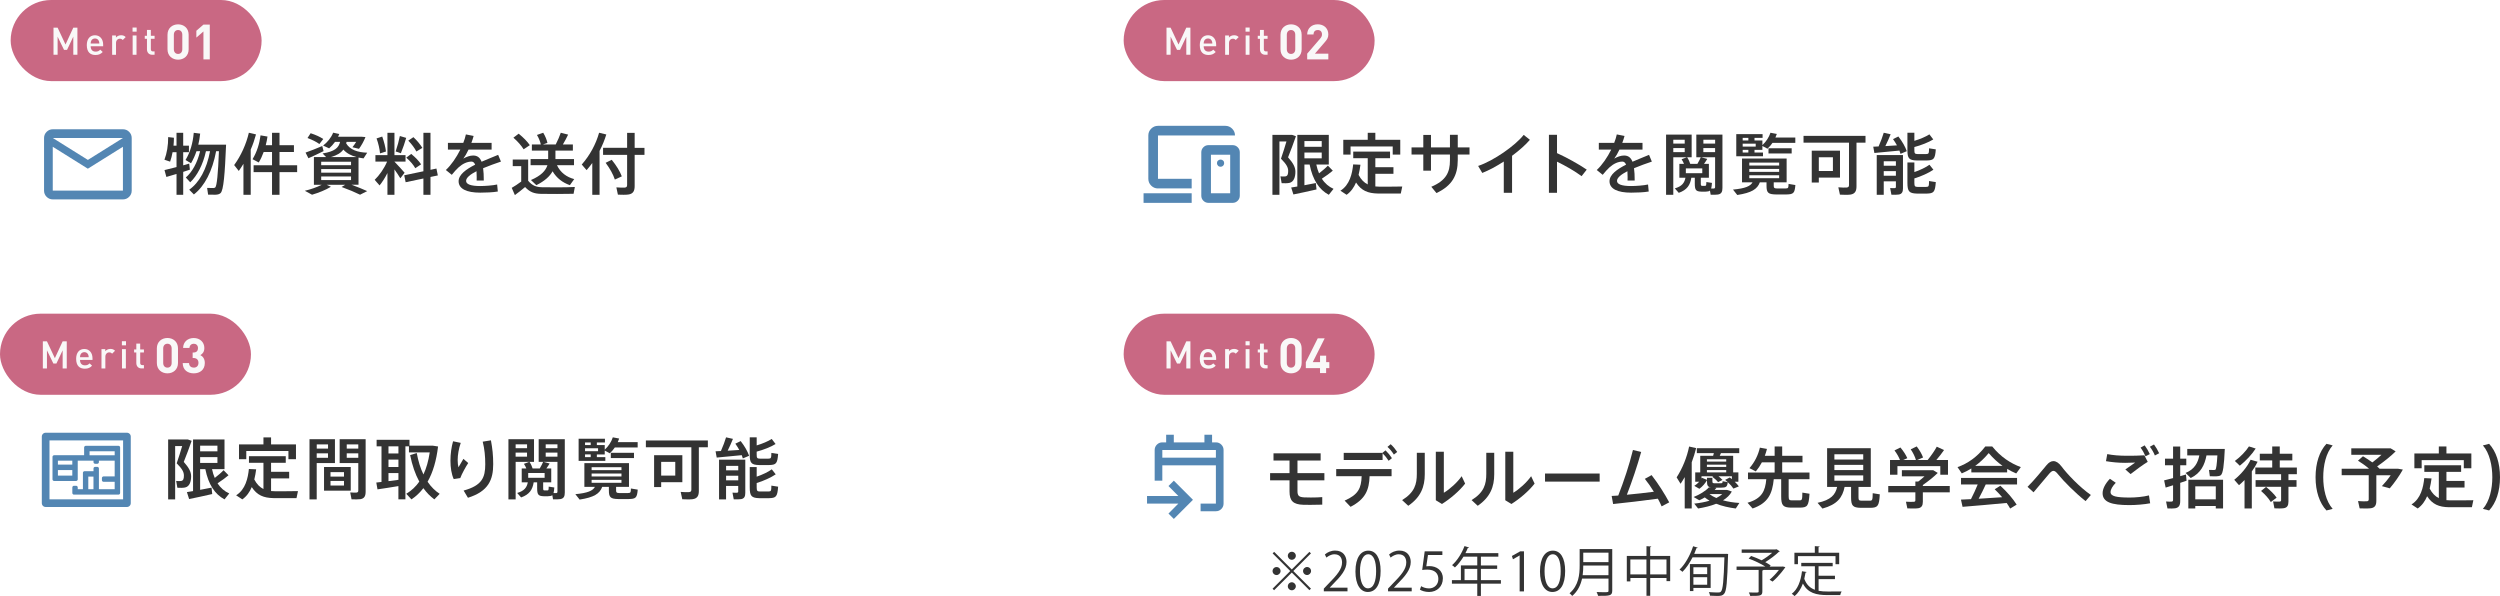 <?xml version="1.0" encoding="UTF-8"?>
<svg id="_レイヤー_2" data-name="レイヤー 2" xmlns="http://www.w3.org/2000/svg" viewBox="0 0 748.63 178.5">
  <defs>
    <style>
      .cls-1, .cls-2 {
        stroke: #5386b3;
        stroke-linejoin: round;
      }

      .cls-1, .cls-3 {
        fill: #5386b3;
      }

      .cls-4 {
        fill: #c96883;
      }

      .cls-2 {
        fill: none;
        stroke-width: 2.3px;
      }

      .cls-5 {
        fill: #f9f8f8;
      }

      .cls-6 {
        fill: #333;
      }
    </style>
  </defs>
  <g id="_レイヤー_4" data-name="レイヤー 4">
    <g>
      <rect class="cls-4" x="336.48" y="93.93" width="75.15" height="24.29" rx="12.15" ry="12.15"/>
      <g>
        <path class="cls-5" d="M386.62,111.8c-1.7,0-3.17-1.11-3.17-3.1v-4.39c0-1.99,1.48-3.1,3.17-3.1s3.16,1.11,3.16,3.1v4.39c0,1.99-1.46,3.1-3.16,3.1ZM387.87,104.35c0-.88-.51-1.42-1.26-1.42s-1.27.54-1.27,1.42v4.34c0,.88.53,1.4,1.27,1.4s1.26-.53,1.26-1.4v-4.34Z"/>
        <path class="cls-5" d="M397.11,110.24v1.48h-1.83v-1.48h-4.25v-1.8l3.57-7.13h2.08l-3.57,7.13h2.18v-1.94h1.83v1.94h.95v1.8h-.95Z"/>
      </g>
      <g>
        <path class="cls-5" d="M355.24,110.33v-5.43l-1.87,3.96h-.91l-1.92-3.96v5.43h-1.23v-8.12h1.23l2.37,5.05,2.33-5.05h1.23v8.12h-1.23Z"/>
        <path class="cls-5" d="M360.44,107.78c0,.99.52,1.62,1.47,1.62.65,0,.99-.18,1.4-.59l.74.7c-.59.59-1.15.9-2.17.9-1.45,0-2.6-.76-2.6-2.96,0-1.87.97-2.95,2.45-2.95s2.45,1.14,2.45,2.78v.51h-3.75ZM362.88,106.18c-.18-.43-.59-.73-1.14-.73s-.97.3-1.15.73c-.11.26-.14.43-.15.79h2.6c-.01-.35-.05-.52-.16-.79Z"/>
        <path class="cls-5" d="M370.05,105.91c-.26-.26-.47-.39-.87-.39-.63,0-1.15.5-1.15,1.3v3.51h-1.16v-5.78h1.14v.63c.3-.41.89-.7,1.54-.7.56,0,.98.15,1.38.55l-.88.88Z"/>
        <path class="cls-5" d="M372.98,103.41v-1.23h1.23v1.23h-1.23ZM373.01,110.33v-5.78h1.16v5.78h-1.16Z"/>
        <path class="cls-5" d="M378.88,110.33c-1.08,0-1.58-.77-1.58-1.61v-3.18h-.66v-.89h.66v-1.76h1.16v1.76h1.12v.89h-1.12v3.12c0,.42.21.67.64.67h.48v.99h-.7Z"/>
      </g>
    </g>
    <g>
      <path class="cls-6" d="M386.15,141.68v-3.78h-4.8v-2.14h14.12v2.14h-6.94v3.78h8.06v2.16h-8.06v3.18c0,1.42.42,1.82,1.98,1.92.4.02,1.2.04,2.04.04,1.22,0,2.52-.04,3.4-.12v2.26c-.92.04-2.28.06-3.54.06-.86,0-1.64,0-2.12-.02-3.02-.1-4.14-1.14-4.14-3.98v-3.34h-5.82v-2.16h5.82Z"/>
      <path class="cls-6" d="M404.43,151.77l-1.78-1.86c4.12-1.8,4.98-3.74,5.1-7.32h-7.62v-2.12h16.58v2.12h-6.58c-.14,4.1-1.22,6.86-5.7,9.18ZM413.96,135.62l.94-.76c.78.76,1.32,1.42,1.92,2.34l-1,.78c-.54-.86-1.1-1.56-1.8-2.24v2h-11.64v-2.12h11.58ZM416.44,133.02c.8.72,1.34,1.4,1.96,2.32l-1,.78c-.58-.9-1.14-1.6-1.92-2.3l.96-.8Z"/>
      <path class="cls-6" d="M426.65,135.6v6.4c0,3.74-1.16,6.86-4.94,9.46l-1.84-1.7c3.76-2.32,4.4-4.8,4.4-7.86v-6.3h2.38ZM432.36,135.28v12.28c1.7-1,4.04-3.08,5.34-4.96l1.04,2.22c-1.74,2.24-4.42,4.52-6.94,6.1l-1.84-1.12v-14.52h2.4Z"/>
      <path class="cls-6" d="M447.45,135.6v6.4c0,3.74-1.16,6.86-4.94,9.46l-1.84-1.7c3.76-2.32,4.4-4.8,4.4-7.86v-6.3h2.38ZM453.16,135.28v12.28c1.7-1,4.04-3.08,5.34-4.96l1.04,2.22c-1.74,2.24-4.42,4.52-6.94,6.1l-1.84-1.12v-14.52h2.4Z"/>
      <path class="cls-6" d="M479.02,141.8v2.42h-16.36v-2.42h16.36Z"/>
      <path class="cls-6" d="M484.59,148.39c1.72-4.4,3.3-9.18,4.4-13.64l2.46.6c-1.2,4.28-2.66,8.62-4.28,12.8,2.68-.24,5.64-.58,8.08-.9-.86-1.4-1.82-2.78-2.7-3.86l2.02-1.12c1.88,2.4,3.96,5.66,5.28,8.16l-2.28,1.2c-.28-.7-.68-1.48-1.12-2.3-4.42.62-9.78,1.22-13.4,1.6l-.44-2.42c.6-.02,1.26-.08,1.98-.12Z"/>
      <path class="cls-6" d="M506.59,152.27h-2.1v-9.4c-.38.68-.8,1.34-1.24,2l-1.18-1.92c1.76-2.72,3.1-6.04,3.74-9.24l2.1.48c-.34,1.38-.78,2.82-1.32,4.24v13.84ZM520.86,150.61l-1.08,1.66c-2.04-.26-4.08-.72-5.88-1.42-1.62.66-3.48,1.1-5.4,1.42l-1.16-1.46c1.66-.18,3.22-.46,4.58-.88-.5-.3-.98-.62-1.42-.98-.52.32-1.08.6-1.64.86l-1.7-.98c1.8-.72,3.62-1.82,4.58-2.9l.64.04c-1-.16-1.22-.62-1.22-1.86v-.32c-.48.9-1.36,1.92-2.28,2.58l-1.52-.88c.56-.34,1.06-.78,1.48-1.24h-1.2v-2.78h1.5v-4.98h3.86c.08-.28.16-.54.22-.8h-5.1v-1.48h12.7v1.48h-5.48c-.12.26-.24.54-.36.8h4.02v4.98h1.56v2.78h-1.1c.5.46.9.92,1.24,1.4l-1.62.66c-.42-.64-.98-1.28-1.7-1.92-.16,1.42-.48,1.62-2.02,1.64-.62.02-1.58.02-2.12,0l.76.06c-.16.2-.34.42-.54.62h3.7l1.44.48c-.58,1.06-1.48,1.92-2.64,2.64,1.54.42,3.22.68,4.9.78ZM511.16,143.7v-.62h1.62v1.02c0,.52.1.6.64.62h1.8c.56-.02.58-.04.62-.62l1.54.28c-.24-.22-.5-.46-.78-.68l1.38-.72c.22.16.44.32.64.48v-.84h-4.02c.46.36.86.72,1.2,1.1l-1.32.66c-.42-.54-1-1.06-1.72-1.6l.28-.16h-3.52v.7c.06-.08.1-.16.14-.24l1.5.62ZM516.92,138.22v-.7h-5.78v.7h5.78ZM516.92,139.82v-.68h-5.78v.68h5.78ZM516.92,141.46v-.7h-5.78v.7h5.78ZM513.96,149.13c.68-.34,1.28-.72,1.76-1.18h-3.72l-.06.04c.56.44,1.24.82,2.02,1.14Z"/>
      <path class="cls-6" d="M535.62,148.59c0,1.06.18,1.22.88,1.24.64.02,1.7.02,2.38,0,.74-.02.82-.16.84-2.32l2.14.34c-.24,3.68-.62,4.1-2.8,4.16-.84.02-2.02.02-2.78,0-2.34-.06-2.9-.66-2.9-3.4v-5.12h-2.22c-.44,4.36-1.68,7.16-6.34,8.78l-1.52-1.72c4.3-1.24,5.32-3.52,5.62-7.06h-5.48v-1.98h7.98v-3.06h-3.82c-.5.96-1.12,1.88-1.82,2.72l-1.9-.98c1.54-1.76,2.6-3.88,3.12-6.14l2.12.38c-.18.7-.38,1.4-.64,2.06h2.94v-2.8h2.26v2.8h6.08v1.96h-6.08v3.06h8.18v1.98h-6.24v5.1Z"/>
      <path class="cls-6" d="M545.73,152.29c-.46-.54-.92-1.08-1.46-1.72,4.02-.84,5.36-2.46,5.86-4.76h-3v-11.6h13.08v11.6h-3.68v3.08c0,.86.16,1.02.9,1.04.66.02,1.8.02,2.5,0,.76-.02.82-.18.86-2.24l2.12.34c-.2,3.58-.62,3.98-2.8,4.04-.86.02-2.12.02-2.92,0-2.36-.06-2.88-.62-2.88-3.16v-3.1h-1.94c-.64,3.16-2.18,5.26-6.64,6.48ZM549.31,137.6h8.64v-1.56h-8.64v1.56ZM549.31,140.76h8.64v-1.56h-8.64v1.56ZM549.31,143.96h8.64v-1.6h-8.64v1.6Z"/>
      <path class="cls-6" d="M573.56,145.54v-1.34h.86c.62-.46,1.28-1.02,1.88-1.56h-6.78v-1.84h9.38l1.36.82c-1.16,1.16-2.82,2.48-4.46,3.62v.3h8.06v1.9h-8.06v2.8c0,1.14-.36,1.78-1.4,1.96-.62.1-2.2.08-3.24.04l-.42-2c.82.06,2.02.06,2.38.02.34-.02.44-.18.44-.46v-2.36h-8.12v-1.9h8.12ZM568.95,137.74c-.36-.92-.9-1.88-1.64-2.86l1.78-.88c.94,1.14,1.62,2.2,2.06,3.2l-1.22.54h3.8c-.3-1.02-.82-2.08-1.56-3.2l1.8-.86c.9,1.2,1.52,2.28,1.9,3.32l-1.76.74h3.14c1.1-1.36,2.16-2.9,2.72-3.98l2.18,1c-.6.88-1.4,1.94-2.3,2.98h3.48v4.42h-2.3v-2.58h-12.84v2.58h-2.22v-4.42h2.98Z"/>
      <path class="cls-6" d="M601.04,141.46h-10.72v-1.18c-.92.58-1.88,1.08-2.86,1.48l-1.28-1.88c3-1.04,5.9-3.04,8.32-6.18h2.08c2.54,3.14,5.52,5.06,8.56,6.18l-1.38,1.9c-.92-.38-1.82-.84-2.72-1.36v1.04ZM590.21,149.47c.76-1.5,1.5-3.1,2.02-4.4h-5v-1.96h16.78v1.96h-9.38c-.58,1.28-1.32,2.8-2.12,4.28,2.36-.14,4.9-.3,7.04-.46-.66-.78-1.42-1.58-2.24-2.38l1.7-1.06c2.14,1.98,3.76,3.88,4.88,5.66l-1.94,1.18c-.3-.54-.66-1.12-1.06-1.68-3.96.4-9.84.88-13.2,1.16l-.48-2.16c.84-.04,1.86-.08,3-.14ZM599.66,139.5c-1.42-1-2.78-2.26-4.14-3.82-1.3,1.56-2.64,2.82-4.04,3.82h8.18Z"/>
      <path class="cls-6" d="M612.87,139.26c.64-.78,1.34-1.18,2.02-1.18.78,0,1.58.48,2.42,1.58,1.68,2.26,5.44,6.22,8.8,8.56l-1.58,1.84c-3.06-2.42-6.6-6-8.18-7.96-.6-.76-1.02-1.1-1.44-1.1-.38,0-.76.28-1.26.84-1.02,1.18-3.1,3.66-4.7,5.58l-1.8-1.64c2.04-2,4.54-5.12,5.72-6.52Z"/>
      <path class="cls-6" d="M629.63,147.67c0-1.26.76-2.82,2.18-4.3l1.76,1.2c-.98,1-1.56,2.02-1.56,2.78,0,1.26,1.72,1.64,5.78,1.64,1.66,0,4.02-.2,5.72-.64l.36,2.36c-1.78.34-4.24.54-6.24.54-5.32,0-8-.88-8-3.56v-.02ZM636.98,136.48c1.84,0,3.58-.02,5.16-.14l1,1.96c-1.12.66-3.82,2.6-5.14,3.66l-1.56-1.38c.92-.66,2.22-1.54,2.94-2.06-.9.04-2.06.08-3,.08-2.06,0-4-.2-5.74-.5l.38-2.12c1.7.34,3.7.5,5.94.5h.02ZM642.22,133.36c.58.78,1.12,1.68,1.54,2.62l-1.28.66c-.34-.82-.9-1.82-1.48-2.6l1.22-.68ZM645.02,133.1c.58.78,1.12,1.7,1.54,2.62l-1.28.68c-.32-.86-.9-1.84-1.5-2.62l1.24-.68Z"/>
      <path class="cls-6" d="M652.87,144.59v5.42c0,1.28-.36,2-1.52,2.2-.48.08-1.52.08-2.3.04l-.42-2.08c.58.06,1.34.06,1.62.04.36-.02.48-.2.48-.54v-4.36c-.84.26-1.6.5-2.22.7l-.46-2.16c.7-.16,1.64-.42,2.68-.68v-3.84h-2.42v-1.98h2.42v-3.64h2.14v3.64h1.82v1.98h-1.82v3.26c.62-.18,1.22-.34,1.72-.5l.18,1.86c-.56.2-1.22.42-1.9.64ZM656.02,143.14l-1.54-1.52c2.72-1.1,3.7-3.1,4.12-5.26h-3.62v-1.92h11.24c-.22,4.92-.52,7.42-1.24,7.9-.3.18-.74.28-1.3.3-.44.02-1.4,0-1.94-.02l-.26-1.9c.46.02,1.22.04,1.56.02.16,0,.28-.02.34-.06.28-.22.46-1.56.62-4.32h-3.26c-.54,2.82-1.68,5.32-4.72,6.78ZM657.38,151.53v.74h-2.08v-8.62h10.4v8.62h-2.18v-.74h-6.14ZM663.52,149.53v-3.9h-6.14v3.9h6.14Z"/>
      <path class="cls-6" d="M674.31,152.27h-2.18v-8.52c-.54.54-1.08,1.06-1.66,1.54l-1.42-1.62c2.06-1.66,3.9-3.84,4.9-6l2.1.6c-.46.98-1.06,1.96-1.74,2.9v11.1ZM675.47,134.32c-1.12,1.74-2.9,3.66-4.76,5.14l-1.48-1.42c1.64-1.2,3.28-2.88,4.22-4.36l2.02.64ZM683.08,143.78v-1.78h-7.72v-2h5.06v-2.14h-3.72v-1.98h3.72v-2.18h2.26v2.18h3.76v1.98h-3.76v2.14h5.12v2h-2.52v1.78h2.42v2h-2.42v4.4c0,1.16-.34,1.82-1.38,2-.56.1-1.88.1-2.82.04l-.4-2.06c.68.06,1.66.06,1.96.04.36-.02.44-.2.44-.48v-3.94h-7.64v-2h7.64ZM678.58,145.8c1.38,1.14,2.44,2.2,3.16,3.22l-1.74,1.32c-.66-1.1-1.64-2.2-2.92-3.32l1.5-1.22Z"/>
      <path class="cls-6" d="M693.4,142.9c0-4.28,1.18-7.76,3.26-10l1.86.48c-2.02,2.3-2.82,6.02-2.82,9.54s.8,7.16,2.82,9.46l-1.86.48c-2.08-2.24-3.26-5.72-3.26-9.94v-.02Z"/>
      <path class="cls-6" d="M711.6,149.95c0,1.32-.4,2.06-1.62,2.24-.66.1-2.26.1-3.38.04l-.48-2.18c.92.08,2.26.1,2.66.06.42-.04.54-.24.54-.62v-7.18h-8.1v-1.94h8.2c-.92-.82-2.04-1.62-3.32-2.42l1.5-1.32c1.04.62,1.96,1.22,2.8,1.84.96-.72,1.92-1.52,2.74-2.28h-9.04v-1.94h11.78l1.5.92c-1.44,1.44-3.48,3.06-5.54,4.5.26.22.48.44.7.66l-.06.04h5.64l1.42.24c-.98,1.8-2.52,3.98-3.92,5.62l-2.36-.66c.92-.96,1.88-2.14,2.64-3.26h-4.3v7.64Z"/>
      <path class="cls-6" d="M730.31,149.17v-7.86h-4.34v-1.98h11.02v1.98h-4.4v2.7h5.42v1.98h-5.42v3.78c.36.04.72.06,1.08.06.94.02,5.88,0,6.98-.04l-.44,2.1c-1.04.02-5.8.02-6.88,0-2.98-.06-4.94-.86-6.52-3.3-.62,1.46-1.5,2.74-2.82,3.68l-1.86-1.22c2.8-1.74,3.54-5.14,3.82-7.88l2.18.1c-.14,1-.3,2.02-.56,3.04.76,1.44,1.66,2.32,2.74,2.86ZM730.31,135.8v-2.1h2.28v2.1h7.46v4.42h-2.26v-2.44h-12.62v2.44h-2.18v-4.42h7.32Z"/>
      <path class="cls-6" d="M748.63,142.94c0,4.2-1.18,7.68-3.26,9.92l-1.86-.48c2.02-2.3,2.82-6.02,2.82-9.46s-.8-7.24-2.82-9.54l1.86-.48c2.08,2.24,3.26,5.72,3.26,10.02v.02Z"/>
    </g>
    <g>
      <path class="cls-6" d="M381.55,165.25l5.28,5.28,5.28-5.28.46.46-5.28,5.28,5.28,5.28-.46.46-5.28-5.28-5.3,5.3-.46-.46,5.3-5.3-5.28-5.28.46-.46ZM382.27,172.2c-.66,0-1.2-.54-1.2-1.2s.54-1.2,1.2-1.2,1.2.54,1.2,1.2-.58,1.2-1.2,1.2ZM385.64,166.43c0-.66.54-1.2,1.2-1.2s1.2.54,1.2,1.2-.54,1.2-1.2,1.2c-.69,0-1.2-.58-1.2-1.2ZM388.04,175.56c0,.66-.54,1.2-1.2,1.2s-1.2-.54-1.2-1.2.54-1.2,1.2-1.2,1.2.58,1.2,1.2ZM391.4,169.79c.66,0,1.2.54,1.2,1.2s-.54,1.2-1.2,1.2-1.2-.54-1.2-1.2.58-1.2,1.2-1.2Z"/>
      <path class="cls-6" d="M403.51,177.08h-7.09v-.82l1.17-1.23c2.85-2.88,4.29-4.63,4.29-6.58,0-1.28-.56-2.47-2.29-2.47-.96,0-1.82.53-2.4.99l-.45-.93c.74-.66,1.82-1.17,3.1-1.17,2.42,0,3.38,1.76,3.38,3.41,0,2.26-1.58,4.18-4.07,6.67l-.94.99v.03h5.3v1.09Z"/>
      <path class="cls-6" d="M405.89,171.12c0-4.19,1.63-6.23,3.87-6.23s3.67,2.14,3.67,6.07c0,4.16-1.46,6.31-3.84,6.31-2.18,0-3.7-2.15-3.7-6.15ZM412.08,171.03c0-2.99-.72-5.06-2.4-5.06-1.42,0-2.43,1.9-2.43,5.06s.88,5.15,2.38,5.15c1.78,0,2.45-2.3,2.45-5.15Z"/>
      <path class="cls-6" d="M422.74,177.08h-7.09v-.82l1.17-1.23c2.85-2.88,4.29-4.63,4.29-6.58,0-1.28-.56-2.47-2.29-2.47-.96,0-1.82.53-2.4.99l-.45-.93c.74-.66,1.82-1.17,3.1-1.17,2.42,0,3.38,1.76,3.38,3.41,0,2.26-1.58,4.18-4.07,6.67l-.94.99v.03h5.3v1.09Z"/>
      <path class="cls-6" d="M431.92,165.09v1.1h-4.31l-.5,3.39c.26-.03.51-.06.93-.06,2.13,0,4.03,1.26,4.03,3.68s-1.76,4.07-4.13,4.07c-1.2,0-2.21-.35-2.75-.7l.38-1.04c.45.3,1.33.67,2.37.67,1.5,0,2.8-1.1,2.78-2.83,0-1.65-1.06-2.8-3.3-2.8-.64,0-1.14.05-1.54.11l.75-5.59h5.27Z"/>
      <path class="cls-6" d="M449.45,173.72v1.06h-5.99v3.67h-1.09v-3.67h-7.59v-1.06h2.69v-4.4h4.9v-2.62h-4.13c-.77,1.26-1.65,2.4-2.56,3.23-.19-.19-.61-.54-.86-.7,1.49-1.28,2.9-3.49,3.73-5.71l1.36.43c-.06.14-.21.18-.37.14-.21.53-.45,1.04-.72,1.55h9.86v1.06h-5.22v2.62h4.87v1.02h-4.87v3.38h5.99ZM438.56,173.72h3.81v-3.38h-3.81v3.38Z"/>
      <path class="cls-6" d="M455.06,177.08v-10.74h-.03l-1.97,1.14-.32-.99,2.48-1.39h1.14v11.99h-1.3Z"/>
      <path class="cls-6" d="M461.15,171.12c0-4.19,1.63-6.23,3.87-6.23s3.67,2.14,3.67,6.07c0,4.16-1.46,6.31-3.84,6.31-2.18,0-3.7-2.15-3.7-6.15ZM467.35,171.03c0-2.99-.72-5.06-2.4-5.06-1.42,0-2.43,1.9-2.43,5.06s.88,5.15,2.38,5.15c1.78,0,2.45-2.3,2.45-5.15Z"/>
      <path class="cls-6" d="M482.79,164.43v12.42c0,.83-.22,1.2-.82,1.39-.59.19-1.67.21-3.41.19-.08-.3-.29-.82-.46-1.14.77.03,1.5.05,2.08.05,1.39,0,1.49,0,1.49-.5v-3.57h-7.92c-.42,1.87-1.25,3.76-2.95,5.19-.16-.24-.56-.64-.8-.8,2.75-2.34,3.03-5.65,3.03-8.31v-4.93h9.76ZM474.11,169.36c0,.82-.03,1.82-.18,2.88h7.73v-2.88h-7.56ZM481.67,165.49h-7.56v2.85h7.56v-2.85Z"/>
      <path class="cls-6" d="M494.15,166.48h5.99v7.54h-1.1v-.94h-4.88v5.33h-1.12v-5.33h-4.82v1.02h-1.07v-7.62h5.89v-2.93l1.44.1c-.02.11-.11.19-.32.22v2.61ZM488.21,172h4.82v-4.47h-4.82v4.47ZM494.15,172h4.88v-4.47h-4.88v4.47Z"/>
      <path class="cls-6" d="M516.89,165.84l.61.05c0,.08-.02.24-.03.37-.24,8-.46,10.69-1.15,11.51-.45.59-.98.69-2.11.69-.62,0-1.39-.03-2.14-.08-.03-.3-.16-.77-.35-1.07,1.25.1,2.4.11,2.85.11.35,0,.58-.05.77-.27.58-.59.83-3.25,1.04-10.26h-9.54c-.86,1.7-1.9,3.23-3.02,4.35-.19-.19-.62-.51-.88-.67,1.66-1.55,3.17-4.26,4.07-7l1.38.42c-.05.11-.18.18-.38.16-.21.58-.43,1.15-.67,1.71h9.33l.26-.02ZM512.26,176.05h-5.17v.94h-1.04v-8.08h6.21v7.14ZM511.22,169.87h-4.13v2.06h4.13v-2.06ZM507.09,175.09h4.13v-2.24h-4.13v2.24Z"/>
      <path class="cls-6" d="M533.83,169.63l.8.19c-.05.18-2.02,2.85-3.84,4.34l-.88-.56c.9-.72,1.95-1.86,2.79-2.93h-4.64c-.03.1-.11.14-.32.18v6.26c0,.69-.18,1.01-.72,1.18-.54.16-1.49.16-2.91.16-.06-.3-.26-.74-.42-1.04.69.02,1.33.03,1.82.03,1.04,0,1.12,0,1.12-.35v-6.42h-6.61v-1.02h8.61c-1.34-.85-3.33-1.79-4.99-2.39l.74-.78c.99.34,2.11.8,3.15,1.3,1.07-.61,2.26-1.46,3.14-2.24h-9.12v-1.01h9.91c.3,0,.34,0,.56-.06l.96.64c-.06.06-.18.11-.29.13-1.04,1.01-2.62,2.21-4.08,3.09.62.34,1.18.67,1.62.98l-.3.35h3.7l.22-.02Z"/>
      <path class="cls-6" d="M544.58,173.43v3.49c.85.16,1.78.21,2.79.21.56,0,3.38,0,4.11-.02-.18.27-.37.77-.42,1.09h-3.75c-3.44,0-5.94-.59-7.43-3.46-.58,1.57-1.39,2.88-2.51,3.76-.18-.21-.56-.53-.82-.7,1.76-1.3,2.69-3.75,3.06-6.74l1.38.22c-.03.11-.13.19-.32.19-.1.64-.22,1.26-.37,1.87.67,1.79,1.76,2.75,3.17,3.27v-7.04h-4.08v-1.02h9.41v1.02h-4.23v2.83h4.91v1.02h-4.91ZM538.4,166.53v2.42h-1.06v-3.44h6.11v-1.97l1.46.1c-.02.11-.11.19-.34.22v1.65h6.18v3.44h-1.1v-2.42h-11.25Z"/>
    </g>
    <path class="cls-3" d="M359.52,153.1v-2.29h4.58v-11.46h-16.04v4.58h-2.29v-9.17c0-.63.22-1.17.67-1.62.45-.45.99-.67,1.62-.67h1.15v-2.29h2.29v2.29h9.17v-2.29h2.29v2.29h1.15c.63,0,1.17.22,1.62.67s.67.99.67,1.62v16.04c0,.63-.22,1.17-.67,1.62s-.99.67-1.62.67h-4.58ZM351.5,155.39l-1.6-1.6,2.95-2.98h-9.37v-2.29h9.37l-2.95-2.98,1.6-1.6,5.73,5.73-5.73,5.73ZM348.06,137.05h16.04v-2.29h-16.04v2.29ZM348.06,137.05v-2.29,2.29Z"/>
    <g>
      <rect class="cls-4" x="336.48" y="0" width="75.15" height="24.29" rx="12.15" ry="12.15"/>
      <g>
        <path class="cls-5" d="M386.62,17.87c-1.7,0-3.17-1.11-3.17-3.1v-4.38c0-1.99,1.48-3.1,3.17-3.1s3.16,1.11,3.16,3.1v4.38c0,1.99-1.46,3.1-3.16,3.1ZM387.87,10.41c0-.88-.51-1.42-1.26-1.42s-1.27.54-1.27,1.42v4.34c0,.88.53,1.4,1.27,1.4s1.26-.53,1.26-1.4v-4.34Z"/>
        <path class="cls-5" d="M391.44,17.78v-1.71l3.89-4.52c.38-.45.54-.77.54-1.26,0-.78-.45-1.3-1.26-1.3-.63,0-1.27.32-1.27,1.33h-1.9c0-1.9,1.39-3.04,3.17-3.04s3.16,1.16,3.16,3.03c0,1.01-.39,1.55-1.11,2.38l-2.91,3.38h4.02v1.71h-6.33Z"/>
      </g>
      <g>
        <path class="cls-5" d="M355.24,16.4v-5.43l-1.87,3.96h-.91l-1.92-3.96v5.43h-1.23v-8.12h1.23l2.37,5.05,2.33-5.05h1.23v8.12h-1.23Z"/>
        <path class="cls-5" d="M360.44,13.84c0,.99.52,1.62,1.47,1.62.65,0,.99-.18,1.4-.59l.74.7c-.59.59-1.15.9-2.17.9-1.45,0-2.6-.76-2.6-2.96,0-1.87.97-2.95,2.45-2.95s2.45,1.14,2.45,2.78v.51h-3.75ZM362.88,12.25c-.18-.43-.59-.73-1.14-.73s-.97.3-1.15.73c-.11.26-.14.43-.15.79h2.6c-.01-.35-.05-.52-.16-.79Z"/>
        <path class="cls-5" d="M370.05,11.98c-.26-.26-.47-.39-.87-.39-.63,0-1.15.5-1.15,1.3v3.51h-1.16v-5.78h1.14v.63c.3-.41.89-.7,1.54-.7.56,0,.98.15,1.38.55l-.88.88Z"/>
        <path class="cls-5" d="M372.98,9.48v-1.23h1.23v1.23h-1.23ZM373.01,16.4v-5.78h1.16v5.78h-1.16Z"/>
        <path class="cls-5" d="M378.88,16.4c-1.08,0-1.58-.78-1.58-1.61v-3.18h-.66v-.89h.66v-1.75h1.16v1.75h1.12v.89h-1.12v3.12c0,.42.21.67.64.67h.48v.99h-.7Z"/>
      </g>
    </g>
    <g>
      <path class="cls-6" d="M386.49,40.39h.44l1.14.4c-.7,2.04-1.5,4.14-2.36,6.32,1.56,1.76,2.2,2.98,2.2,4.3,0,1.56-.44,3.06-1.8,3.36-.52.12-1.62.14-2.32.08l-.36-2.04c.4.06,1.12.06,1.42.02.74-.08.9-.68.9-1.64,0-1.08-.54-2.04-2.16-3.66.62-1.8,1.18-3.58,1.64-5.16h-2.1v15.96h-2.1v-17.94h5.46ZM388.49,55.85v-15.46h9.42v8.88h-3.74c.2.98.48,1.86.82,2.64,1.06-.82,2.04-1.66,2.64-2.32l1.48,1.52c-.82.7-2,1.58-3.28,2.4.9,1.42,2.1,2.42,3.5,3.04l-1.42,1.78c-2.88-1.54-4.82-4.42-5.74-9.06h-1.56v6.2c1.22-.22,2.46-.46,3.42-.66l.2,1.92c-2.04.48-5.12,1.14-6.92,1.5l-.66-2.08c.5-.08,1.14-.18,1.84-.3ZM395.79,43.95v-1.7h-5.18v1.7h5.18ZM390.61,45.67v1.74h5.18v-1.74h-5.18Z"/>
      <path class="cls-6" d="M409.57,55.23v-7.86h-4.34v-1.98h11.02v1.98h-4.4v2.7h5.42v1.98h-5.42v3.78c.36.04.72.06,1.08.06.94.02,5.88,0,6.98-.04l-.44,2.1c-1.04.02-5.8.02-6.88,0-2.98-.06-4.94-.86-6.52-3.3-.62,1.46-1.5,2.74-2.82,3.68l-1.86-1.22c2.8-1.74,3.54-5.14,3.82-7.88l2.18.1c-.14,1-.3,2.02-.56,3.04.76,1.44,1.66,2.32,2.74,2.86ZM409.57,41.87v-2.1h2.28v2.1h7.46v4.42h-2.26v-2.44h-12.62v2.44h-2.18v-4.42h7.32Z"/>
      <path class="cls-6" d="M426.21,44.13v-3.72h2.3v3.72h5.68v-3.76h2.34v3.76h3.52v2.14h-3.52v1.66c0,4.6-1.7,7.68-6.38,9.88l-1.54-1.88c4.44-1.88,5.58-4.34,5.58-7.9v-1.76h-5.68v4.84h-2.3v-4.84h-3.52v-2.14h3.52Z"/>
      <path class="cls-6" d="M452.79,57.73h-2.48v-9.36c-2.16,1.4-4.42,2.62-6.44,3.42l-1.24-2.1c4.6-1.52,11.14-6.1,13.64-9.3l1.86,1.48c-1.3,1.52-3.2,3.2-5.34,4.78v11.08Z"/>
      <path class="cls-6" d="M475.15,50.79l-1.54,1.96c-2.04-1.52-4.84-3.12-7.36-4.34v9.32h-2.42v-17.36h2.42v5.48c2.86,1.3,6.36,3.22,8.9,4.94Z"/>
      <path class="cls-6" d="M494.65,48.39c-1.58.54-3.54,1.22-5.34,1.98.14,1,.2,2.24.2,3.7h-2.14c.02-.36.02-.68.02-1,0-.68-.02-1.28-.06-1.8-1.8.92-3.12,1.92-3.12,2.9s1.36,1.54,4.2,1.54c1.44,0,3.74-.16,5.1-.46l.2,2.1c-1.44.26-3.68.34-5.28.34-4.06,0-6.46-1.14-6.46-3.42,0-1.98,2.26-3.6,4.96-4.96-.26-.64-.64-.92-1.08-.92-1.28,0-2.64.6-3.9,1.74-.46.4-1.4,1.42-2.02,2.22l-1.78-1.44c1.62-1.5,3.18-3.78,4.34-6.12h-3.72v-2h4.6c.34-.88.62-1.74.78-2.54l2.32.46c-.2.72-.42,1.42-.68,2.08h6.06v2h-6.9c-.52,1.12-1.08,2.06-1.56,2.7.96-.54,1.96-.92,2.94-.92,1.22,0,2.02.58,2.52,1.86,1.8-.8,3.62-1.48,4.96-2.06l.84,2.02Z"/>
      <path class="cls-6" d="M510.73,57.39h-1.26c-1.64-.06-1.96-.48-1.96-2.46v-1.7h-1.04c-.34,2.16-1.24,3.62-3.76,4.52l-1.18-1.34c2.12-.6,2.9-1.66,3.18-3.18h-1.82v-4.16h1.38c-.18-.46-.42-.94-.72-1.38l1.6-.6h-4.08v11.24h-2.16v-18.02h7.66v6.78h-1.36c.44.66.76,1.38.94,1.98h2.14c.42-.72.8-1.44,1.02-1.98h-1.34v-6.78h7.82v15.96c0,1.16-.3,1.8-1.34,1.98-.46.08-1.42.1-2.18.06l-.22-1.24c-.28.24-.7.3-1.32.32ZM504.49,43.01v-1.16h-3.42v1.16h3.42ZM501.07,44.33v1.22h3.42v-1.22h-3.42ZM504.83,51.87h4.92v-1.44h-4.92v1.44ZM509.31,54.93c0,.6.06.7.38.72h.9c.32-.02.36-.08.38-1.14l1.68.26c-.06.76-.12,1.3-.24,1.68.32.02.64.02.8,0,.28-.02.38-.16.38-.46v-8.9h-4.22l1.88.5c-.26.44-.6.96-.98,1.48h1.46v4.16h-2.42v1.7ZM513.6,43.01v-1.16h-3.52v1.16h3.52ZM510.07,44.33v1.22h3.52v-1.22h-3.52Z"/>
      <path class="cls-6" d="M531.15,55.63c0,.64.16.78.9.8h2.66c.78-.02.84-.12.88-1.36l2.04.34c-.2,2.48-.58,2.78-2.74,2.82-.9.02-2.26.02-3.06,0-2.36-.04-2.84-.52-2.84-2.58v-1.06h-2c-.74,2.06-2.5,3.14-6.76,3.8l-1.28-1.62c3.68-.34,5.22-1.02,5.86-2.18h-3.16v-7.12h13.36v7.12h-3.86v1.04ZM525.39,45.67h2.54v1.12h-8v-6.62h7.88v1.12h-2.42v.78h2.36v1.38c1.12-1.04,1.96-2.3,2.42-3.7l1.9.36c-.12.38-.26.74-.42,1.08h5.96v1.6h-6.84c-.42.62-.92,1.2-1.5,1.74l-1.52-.82v1.16h-2.36v.8ZM523.55,42.07v-.78h-1.7v.78h1.7ZM525.75,43.91v-.88h-3.9v.88h3.9ZM523.55,44.87h-1.7v.8h1.7v-.8ZM523.83,49.57h8.94v-.88h-8.94v.88ZM523.83,51.47h8.94v-.88h-8.94v.88ZM523.83,53.37h8.94v-.88h-8.94v.88ZM536.52,44.39v1.56h-6.94v-1.56h6.94Z"/>
      <path class="cls-6" d="M555.93,55.79c0,1.44-.44,2.26-1.82,2.48-.64.1-2.1.08-3.14.02l-.48-2.2c.9.1,2.12.1,2.54.06.52-.06.66-.3.66-.78v-12.64h-13.62v-2.04h18.56v2.04h-2.7v13.06ZM544.65,45.11h6.34v8.08h-6.34v1.46h-2.12v-9.54h2.12ZM548.87,51.21v-4.12h-4.22v4.12h4.22Z"/>
      <path class="cls-6" d="M562.55,43.85c.64-1.44,1.22-3,1.54-4.1l2.06.46c-.4,1.02-.96,2.3-1.58,3.54,1.18-.06,2.4-.14,3.48-.22-.34-.6-.72-1.24-1.18-1.88l1.6-.78c1.22,1.58,2.04,3.04,2.52,4.4-.04.02-.08.04-1.88.8-.08-.32-.2-.66-.32-.98-2.3.24-5.58.54-7.5.72l-.34-1.88c.44-.02.98-.04,1.6-.08ZM564.09,54.31v4.02h-2.1v-11.9h7.86v9.98c0,1.06-.32,1.68-1.24,1.84-.46.08-1.48.1-2.22.06l-.38-2c.48.04,1.16.04,1.38.02.26-.02.34-.16.34-.36v-1.66h-3.64ZM567.73,49.63v-1.34h-3.64v1.34h3.64ZM567.73,52.63v-1.38h-3.64v1.38h3.64ZM578.92,41.75c-1.36.86-3.72,1.78-5.66,2.28v.96c0,.96.18,1.12.94,1.14.68.02,1.86,0,2.58,0,.78-.02.86-.14.88-1.72l2.02.32c-.22,2.92-.62,3.26-2.72,3.32-.88.02-2.18.02-2.96,0-2.3-.06-2.82-.58-2.82-3.04v-5.26h2.08v2.42c1.68-.5,3.48-1.26,4.5-1.94l1.16,1.52ZM578.96,50.83c-1.36.94-3.74,2.02-5.7,2.6v1.32c0,1.04.2,1.2.94,1.22.7.02,1.86.02,2.58,0,.78-.02.86-.14.88-1.76l2.02.32c-.22,3.02-.62,3.38-2.72,3.44-.9.02-2.16.02-2.96,0-2.28-.08-2.82-.62-2.82-3.22v-6.1h2.08v2.88c1.7-.58,3.5-1.44,4.52-2.2l1.18,1.5Z"/>
    </g>
    <path class="cls-3" d="M342.44,60.75v-2.88h14.41v2.88h-14.41ZM346.76,56.43c-.79,0-1.47-.28-2.04-.85-.56-.56-.85-1.24-.85-2.04v-12.97c0-.79.28-1.47.85-2.04.56-.56,1.24-.85,2.04-.85h20.17c.79,0,1.47.28,2.04.85s.85,1.24.85,2.04h-23.06v12.97h10.09v2.88h-10.09ZM368.38,57.87v-11.53h-5.76v11.53h5.76ZM361.89,60.75c-.6,0-1.11-.21-1.53-.63s-.63-.93-.63-1.53v-12.97c0-.6.21-1.11.63-1.53s.93-.63,1.53-.63h7.21c.6,0,1.11.21,1.53.63s.63.93.63,1.53v12.97c0,.6-.21,1.11-.63,1.53s-.93.63-1.53.63h-7.21ZM365.5,49.94c.31,0,.57-.11.77-.32s.31-.47.31-.76c0-.31-.1-.57-.31-.77-.2-.2-.46-.31-.77-.31-.29,0-.54.1-.76.31-.22.2-.32.46-.32.77,0,.29.11.54.32.76s.47.32.76.32Z"/>
    <g>
      <rect class="cls-4" x="3.19" y="0" width="75.15" height="24.29" rx="12.15" ry="12.15"/>
      <g>
        <path class="cls-5" d="M53.33,17.87c-1.7,0-3.17-1.11-3.17-3.1v-4.38c0-1.99,1.48-3.1,3.17-3.1s3.16,1.11,3.16,3.1v4.38c0,1.99-1.46,3.1-3.16,3.1ZM54.59,10.41c0-.88-.51-1.42-1.26-1.42s-1.27.54-1.27,1.42v4.34c0,.88.53,1.4,1.27,1.4s1.26-.53,1.26-1.4v-4.34Z"/>
        <path class="cls-5" d="M60.92,17.78v-8.36l-2.12,1.84v-2.05l2.12-1.84h1.9v10.41h-1.9Z"/>
      </g>
      <g>
        <path class="cls-5" d="M21.95,16.4v-5.43l-1.87,3.96h-.91l-1.92-3.96v5.43h-1.23v-8.12h1.23l2.37,5.05,2.33-5.05h1.23v8.12h-1.23Z"/>
        <path class="cls-5" d="M27.15,13.84c0,.99.52,1.62,1.47,1.62.65,0,.99-.18,1.4-.59l.74.7c-.59.59-1.15.9-2.17.9-1.45,0-2.6-.76-2.6-2.96,0-1.87.97-2.95,2.45-2.95s2.45,1.14,2.45,2.78v.51h-3.75ZM29.59,12.25c-.18-.43-.59-.73-1.14-.73s-.97.3-1.15.73c-.11.26-.14.43-.15.79h2.6c-.01-.35-.05-.52-.16-.79Z"/>
        <path class="cls-5" d="M36.76,11.98c-.26-.26-.47-.39-.87-.39-.63,0-1.15.5-1.15,1.3v3.51h-1.16v-5.78h1.14v.63c.3-.41.89-.7,1.54-.7.56,0,.98.15,1.38.55l-.88.88Z"/>
        <path class="cls-5" d="M39.69,9.48v-1.23h1.23v1.23h-1.23ZM39.72,16.4v-5.78h1.16v5.78h-1.16Z"/>
        <path class="cls-5" d="M45.59,16.4c-1.08,0-1.58-.78-1.58-1.61v-3.18h-.66v-.89h.66v-1.75h1.16v1.75h1.12v.89h-1.12v3.12c0,.42.21.67.64.67h.48v.99h-.7Z"/>
      </g>
    </g>
    <g>
      <path class="cls-6" d="M54.86,51.47v6.86h-2v-6.24c-1.14.34-2.22.68-3.04.9l-.56-2.06c.9-.2,2.24-.54,3.6-.9v-4.46h-1.18c-.18,1.02-.44,1.98-.74,2.84l-1.7-.58c.74-1.94,1.14-4.3,1.12-6.78l1.72.2c0,.8-.04,1.6-.12,2.38h.9v-3.86h2v3.86h1.72v1.94h-1.72v3.94c.64-.18,1.26-.36,1.8-.52l.2,1.82c-.6.2-1.28.42-2,.66ZM56.96,54.59l-1.32-1.44c1.86-1.58,3.46-4.38,4.28-7.88h-1.08c-.42,1.26-.96,2.46-1.64,3.62l-1.64-.98c1.46-2.44,2.18-5.1,2.46-8.14l1.92.24c-.12,1.14-.3,2.26-.56,3.32h8.32c-.36,8.62-.74,13.68-1.66,14.5-.36.32-.84.46-1.54.48-.5.02-1.56,0-2.18-.02l-.3-2.02c.56.04,1.48.04,1.88.04.24-.02.42-.06.56-.18.48-.46.84-4.08,1.1-10.86h-.84c-1.12,5.96-3.42,10.44-6.66,12.96l-1.4-1.42c3.06-2.16,5.22-6.12,6.24-11.54h-1.22c-.9,4.08-2.66,7.38-4.72,9.32Z"/>
      <path class="cls-6" d="M75.08,58.33h-2.18v-9.28c-.44.74-.92,1.46-1.4,2.14l-1.38-1.76c2.06-2.82,3.62-6.3,4.4-9.68l2.14.5c-.4,1.5-.92,3.02-1.58,4.54v13.54ZM81.46,49.49v-3.98h-2.5c-.4,1.1-.88,2.16-1.48,3.14-1.78-.92-1.82-.96-1.86-.98,1.3-2.12,2.06-4.58,2.4-7.14l2.08.36c-.12.88-.3,1.74-.52,2.58h1.88v-3.7h2.24v3.7h4.32v2.04h-4.32v3.98h5.28v2.06h-5.28v6.78h-2.24v-6.78h-5.52v-2.06h5.52Z"/>
      <path class="cls-6" d="M103.4,55.33h-5.6l1.3.6c-1.54.94-3.72,1.82-5.66,2.38l-2.16-1.18c1.76-.42,3.6-1.06,5.08-1.8h-2.36v-8.3h3.64l-1.04-1.08c3.6-.58,4.82-1.68,5.24-3.46h-1.52c-.52.72-1.12,1.38-1.76,1.94l-1.8-.84c1.28-1,2.4-2.32,3-3.86l1.84.4c-.12.28-.24.56-.36.82h7.08l1.12.1c-.46,1.18-1.2,2.52-1.94,3.52l-1.96-.48c.38-.48.78-1.04,1.12-1.6h-2.88c-.04.14-.08.28-.12.44,1.14,1.94,3.44,2.7,6.3,2.8l-1.1,1.7c-.52-.06-1.02-.14-1.5-.24v8.14h-2.08c1.72.62,3.24,1.26,4.68,1.9l-2.14,1.08c-1.5-.74-3.34-1.52-5.54-2.32l1.12-.66ZM96.5,43.73l.4,1.52c-1.36.68-3.36,1.62-4.54,2.14-.02-.04-.04-.08-.86-1.7,1.22-.42,3.52-1.32,5-1.96ZM93.02,39.89c1.56.52,2.82,1.08,3.78,1.74l-1.16,1.5c-.9-.66-2.12-1.26-3.56-1.8l.94-1.44ZM96.18,49.47h8.94v-1.04h-8.94v1.04ZM96.18,51.71h8.94v-1.08h-8.94v1.08ZM96.18,53.93h8.94v-1.08h-8.94v1.08ZM106.77,47.03c-1.6-.42-2.94-1.1-3.96-2.24-.72,1-1.88,1.72-3.72,2.24h7.68Z"/>
      <path class="cls-6" d="M121.16,51.73l-1.28,1.66c-.44-.72-1.06-1.7-1.76-2.66v7.6h-2.1v-6.52c-.72,1.44-1.56,2.74-2.36,3.72l-1.46-1.68c1.34-1.28,2.86-3.4,3.72-5.46h-3.5v-1.94h3.6v-6.68h2.1v6.68h3.32v1.94h-3.32v.02c1.1,1.16,2.34,2.48,3.04,3.32ZM114.46,40.89c.56,1.56.98,3.24,1.12,4.48l-1.78.56c-.1-1.28-.5-3.02-1.04-4.48l1.7-.56ZM121.64,41.29c-.38,1.32-.96,3.06-1.6,4.6-1.48-.52-1.52-.52-1.56-.54.54-1.58,1.02-3.38,1.26-4.62l1.9.56ZM126.79,51.29v-11.52h2.12v11.08l1.78-.38.42,2.06-2.2.46v5.34h-2.12v-4.88l-5.32,1.12-.42-2.08,5.74-1.2ZM123.14,46.09c1.3,1.08,2.3,2.1,2.96,3.12l-1.74,1.16c-.58-1.04-1.5-2.1-2.7-3.16l1.48-1.12ZM123.8,41.07c1.2,1.14,2.08,2.22,2.68,3.22-1.72,1.02-1.76,1.06-1.8,1.08-.52-1.04-1.34-2.14-2.42-3.26l1.54-1.04Z"/>
      <path class="cls-6" d="M150.01,48.39c-1.58.54-3.54,1.22-5.34,1.98.14,1,.2,2.24.2,3.7h-2.14c.02-.36.02-.68.02-1,0-.68-.02-1.28-.06-1.8-1.8.92-3.12,1.92-3.12,2.9s1.36,1.54,4.2,1.54c1.44,0,3.74-.16,5.1-.46l.2,2.1c-1.44.26-3.68.34-5.28.34-4.06,0-6.46-1.14-6.46-3.42,0-1.98,2.26-3.6,4.96-4.96-.26-.64-.64-.92-1.08-.92-1.28,0-2.64.6-3.9,1.74-.46.4-1.4,1.42-2.02,2.22l-1.78-1.44c1.62-1.5,3.18-3.78,4.34-6.12h-3.72v-2h4.6c.34-.88.62-1.74.78-2.54l2.32.46c-.2.72-.42,1.42-.68,2.08h6.06v2h-6.9c-.52,1.12-1.08,2.06-1.56,2.7.96-.54,1.96-.92,2.94-.92,1.22,0,2.02.58,2.52,1.86,1.8-.8,3.62-1.48,4.96-2.06l.84,2.02Z"/>
      <path class="cls-6" d="M162.3,56.07c2.18.06,7.32.06,9.84-.08l-.38,2.04c-2.46.06-7.42.08-9.8.02-2.06-.06-3.32-.54-4.72-2.04-1.12.98-2.14,1.72-3.06,2.4l-.94-2.16c.86-.48,1.82-1.12,2.84-1.88v-4.62h-2.54v-1.98h4.62v6.36c1.24,1.48,2.42,1.9,4.14,1.94ZM155.32,40.03c1.46,1.2,2.56,2.32,3.34,3.44-.7.46-1.28.84-1.86,1.24-.7-1.14-1.74-2.32-3.06-3.48l1.58-1.2ZM171.95,53.63l-1.3,1.82c-2.16-.76-3.94-2.08-5.18-4.16-.84,1.52-2.36,2.92-4.86,4.16l-1.62-1.54c3-1.28,4.42-2.78,4.94-4.44h-5.04v-1.84h5.26v-2.54h-4.88v-1.82h2.68c-.18-.88-.62-1.96-1.16-2.86l1.88-.66c.62,1.02,1.08,2.16,1.26,3.04l-1.38.48h3.86c.62-1.22,1.2-2.56,1.52-3.52l2.2.56c-.4.88-.98,1.94-1.58,2.96h3v1.82h-5.22v2.54h5.56v1.84h-5.1c1.04,2.24,2.94,3.58,5.16,4.16Z"/>
      <path class="cls-6" d="M179.54,58.33h-2.18v-9.52c-.54.74-1.1,1.46-1.7,2.14l-1.46-1.68c2.4-2.7,4.26-6.12,5.2-9.52l2.16.52c-.5,1.64-1.18,3.3-2.02,4.92v13.14ZM187.79,44.27v-4.48h2.26v4.48h2.94v2.1h-2.94v9.34c0,1.48-.46,2.34-1.88,2.54-.64.1-2.08.1-3.14.04l-.46-2.18c.9.08,2.12.1,2.54.06.54-.04.68-.32.68-.82v-8.98h-7.2v-2.1h7.2ZM183.18,47.85c1.44,1.78,2.44,3.42,3.02,4.96l-2.08.96c-.52-1.58-1.46-3.26-2.76-5.02,1.76-.84,1.78-.88,1.82-.9Z"/>
    </g>
    <path class="cls-3" d="M15.81,59.71c-.72,0-1.34-.26-1.85-.77s-.77-1.13-.77-1.85v-15.76c0-.72.26-1.34.77-1.85s1.13-.77,1.85-.77h21.01c.72,0,1.34.26,1.85.77s.77,1.13.77,1.85v15.76c0,.72-.26,1.34-.77,1.85s-1.13.77-1.85.77H15.81ZM26.31,50.52l-10.51-6.57v13.13h21.01v-13.13l-10.51,6.57ZM26.31,47.89l10.51-6.57H15.81l10.51,6.57ZM15.81,43.95v-2.63,15.76-13.13Z"/>
    <g>
      <path class="cls-6" d="M55.81,131.6h.44l1.14.4c-.7,2.04-1.5,4.14-2.36,6.32,1.56,1.76,2.2,2.98,2.2,4.3,0,1.56-.44,3.06-1.8,3.36-.52.12-1.62.14-2.32.08l-.36-2.04c.4.06,1.12.06,1.42.02.74-.08.9-.68.9-1.64,0-1.08-.54-2.04-2.16-3.66.62-1.8,1.18-3.58,1.64-5.16h-2.1v15.96h-2.1v-17.94h5.46ZM57.81,147.06v-15.46h9.42v8.88h-3.74c.2.98.48,1.86.82,2.64,1.06-.82,2.04-1.66,2.64-2.32l1.48,1.52c-.82.7-2,1.58-3.28,2.4.9,1.42,2.1,2.42,3.5,3.04l-1.42,1.78c-2.88-1.54-4.82-4.42-5.74-9.06h-1.56v6.2c1.22-.22,2.46-.46,3.42-.66l.2,1.92c-2.04.48-5.12,1.14-6.92,1.5l-.66-2.08c.5-.08,1.14-.18,1.84-.3ZM65.11,135.16v-1.7h-5.18v1.7h5.18ZM59.93,136.88v1.74h5.18v-1.74h-5.18Z"/>
      <path class="cls-6" d="M78.89,146.44v-7.86h-4.34v-1.98h11.02v1.98h-4.4v2.7h5.42v1.98h-5.42v3.78c.36.04.72.06,1.08.06.94.02,5.88,0,6.98-.04l-.44,2.1c-1.04.02-5.8.02-6.88,0-2.98-.06-4.94-.86-6.52-3.3-.62,1.46-1.5,2.74-2.82,3.68l-1.86-1.22c2.8-1.74,3.54-5.14,3.82-7.88l2.18.1c-.14,1-.3,2.02-.56,3.04.76,1.44,1.66,2.32,2.74,2.86ZM78.89,133.08v-2.1h2.28v2.1h7.46v4.42h-2.26v-2.44h-12.62v2.44h-2.18v-4.42h7.32Z"/>
      <path class="cls-6" d="M94.84,131.52h5.46v7.14h-5.46v10.88h-2.16v-18.02h2.16ZM98.23,134.34v-1.26h-3.38v1.26h3.38ZM94.84,135.76v1.32h3.38v-1.32h-3.38ZM105.03,139.84v7.1h-8v-7.1h8ZM98.97,142.72h4.04v-1.34h-4.04v1.34ZM98.97,145.4h4.04v-1.38h-4.04v1.38ZM108.55,131.52h.94v15.68c0,1.32-.36,2.08-1.58,2.28-.54.08-1.74.08-2.64.04l-.4-2.06c.66.06,1.56.06,1.88.04.42-.04.54-.24.54-.64v-8.2h-5.58v-7.14h6.84ZM107.29,134.34v-1.26h-3.46v1.26h3.46ZM103.83,135.76v1.32h3.46v-1.32h-3.46Z"/>
      <path class="cls-6" d="M114.24,144.32v-10.66h-1.46v-1.96h9.84v1.76h7l1.56.24c-.5,4.18-1.52,7.72-3.14,10.56,1.02,1.5,2.24,2.72,3.62,3.62l-1.6,1.66c-1.22-.9-2.32-2.02-3.28-3.36-1.02,1.32-2.2,2.46-3.58,3.36l-1.54-1.68c1.58-.94,2.86-2.16,3.9-3.64-1.22-2.24-2.14-4.9-2.74-7.94l1.98-.62c.44,2.42,1.1,4.58,2,6.42.88-1.86,1.5-4.06,1.88-6.6h-6.22v-1.82h-1.06v15.86h-2.1v-3.96c-2.06.34-4.66.76-6.26.98l-.36-2.04c.44-.04.96-.1,1.56-.18ZM119.31,135.8v-2.14h-2.98v2.14h2.98ZM119.31,139.84v-2.22h-2.98v2.22h2.98ZM119.31,143.68v-2.02h-2.98v2.42c1.02-.12,2.06-.26,2.98-.4Z"/>
      <path class="cls-6" d="M134.89,137.94c0-2,.28-4.02.78-5.8l2.3.48c-.6,1.72-.92,3.62-.92,5.14,0,.88.1,1.68.24,2.18.32-.6,1.06-1.86,1.48-2.54l1.44,1.26c-.7,1.04-1.94,3.28-2.38,4.5l-1.96.3c-.68-1.48-.98-3.48-.98-5.5v-.02ZM147.01,131.86c.46,2.44.68,4.52.68,7.12,0,4.62-1.36,8.14-7.56,10.08l-1.3-2.16c5.52-1.52,6.48-3.9,6.48-7.88,0-2.34-.2-4.54-.76-6.76l2.46-.4Z"/>
      <path class="cls-6" d="M164.07,148.6h-1.26c-1.64-.06-1.96-.48-1.96-2.46v-1.7h-1.04c-.34,2.16-1.24,3.62-3.76,4.52l-1.18-1.34c2.12-.6,2.9-1.66,3.18-3.18h-1.82v-4.16h1.38c-.18-.46-.42-.94-.72-1.38l1.6-.6h-4.08v11.24h-2.16v-18.02h7.66v6.78h-1.36c.44.66.76,1.38.94,1.98h2.14c.42-.72.8-1.44,1.02-1.98h-1.34v-6.78h7.82v15.96c0,1.16-.3,1.8-1.34,1.98-.46.08-1.42.1-2.18.06l-.22-1.24c-.28.24-.7.3-1.32.32ZM157.83,134.22v-1.16h-3.42v1.16h3.42ZM154.4,135.54v1.22h3.42v-1.22h-3.42ZM158.17,143.08h4.92v-1.44h-4.92v1.44ZM162.65,146.14c0,.6.06.7.38.72h.9c.32-.02.36-.08.38-1.14l1.68.26c-.06.76-.12,1.3-.24,1.68.32.02.64.02.8,0,.28-.02.38-.16.38-.46v-8.9h-4.22l1.88.5c-.26.44-.6.96-.98,1.48h1.46v4.16h-2.42v1.7ZM166.93,134.22v-1.16h-3.52v1.16h3.52ZM163.41,135.54v1.22h3.52v-1.22h-3.52Z"/>
      <path class="cls-6" d="M184.49,146.84c0,.64.16.78.9.8h2.66c.78-.02.84-.12.88-1.36l2.04.34c-.2,2.48-.58,2.78-2.74,2.82-.9.02-2.26.02-3.06,0-2.36-.04-2.84-.52-2.84-2.58v-1.06h-2c-.74,2.06-2.5,3.14-6.76,3.8l-1.28-1.62c3.68-.34,5.22-1.02,5.86-2.18h-3.16v-7.12h13.36v7.12h-3.86v1.04ZM178.73,136.88h2.54v1.12h-8v-6.62h7.88v1.12h-2.42v.78h2.36v1.38c1.12-1.04,1.96-2.3,2.42-3.7l1.9.36c-.12.38-.26.74-.42,1.08h5.96v1.6h-6.84c-.42.62-.92,1.2-1.5,1.74l-1.52-.82v1.16h-2.36v.8ZM176.89,133.28v-.78h-1.7v.78h1.7ZM179.09,135.12v-.88h-3.9v.88h3.9ZM176.89,136.08h-1.7v.8h1.7v-.8ZM177.16,140.78h8.94v-.88h-8.94v.88ZM177.16,142.68h8.94v-.88h-8.94v.88ZM177.16,144.58h8.94v-.88h-8.94v.88ZM189.85,135.6v1.56h-6.94v-1.56h6.94Z"/>
      <path class="cls-6" d="M209.27,147c0,1.44-.44,2.26-1.82,2.48-.64.1-2.1.08-3.14.02l-.48-2.2c.9.1,2.12.1,2.54.06.52-.06.66-.3.66-.78v-12.64h-13.62v-2.04h18.56v2.04h-2.7v13.06ZM197.99,136.32h6.34v8.08h-6.34v1.46h-2.12v-9.54h2.12ZM202.21,142.42v-4.12h-4.22v4.12h4.22Z"/>
      <path class="cls-6" d="M215.88,135.06c.64-1.44,1.22-3,1.54-4.1l2.06.46c-.4,1.02-.96,2.3-1.58,3.54,1.18-.06,2.4-.14,3.48-.22-.34-.6-.72-1.24-1.18-1.88l1.6-.78c1.22,1.58,2.04,3.04,2.52,4.4-.04.02-.08.04-1.88.8-.08-.32-.2-.66-.32-.98-2.3.24-5.58.54-7.5.72l-.34-1.88c.44-.02.98-.04,1.6-.08ZM217.42,145.52v4.02h-2.1v-11.9h7.86v9.98c0,1.06-.32,1.68-1.24,1.84-.46.08-1.48.1-2.22.06l-.38-2c.48.04,1.16.04,1.38.02.26-.02.34-.16.34-.36v-1.66h-3.64ZM221.07,140.84v-1.34h-3.64v1.34h3.64ZM221.07,143.84v-1.38h-3.64v1.38h3.64ZM232.25,132.96c-1.36.86-3.72,1.78-5.66,2.28v.96c0,.96.18,1.12.94,1.14.68.02,1.86,0,2.58,0,.78-.02.86-.14.88-1.72l2.02.32c-.22,2.92-.62,3.26-2.72,3.32-.88.02-2.18.02-2.96,0-2.3-.06-2.82-.58-2.82-3.04v-5.26h2.08v2.42c1.68-.5,3.48-1.26,4.5-1.94l1.16,1.52ZM232.29,142.04c-1.36.94-3.74,2.02-5.7,2.6v1.32c0,1.04.2,1.2.94,1.22.7.02,1.86.02,2.58,0,.78-.02.86-.14.88-1.76l2.02.32c-.22,3.02-.62,3.38-2.72,3.44-.9.02-2.16.02-2.96,0-2.28-.08-2.82-.62-2.82-3.22v-6.1h2.08v2.88c1.7-.58,3.5-1.44,4.52-2.2l1.18,1.5Z"/>
    </g>
    <g>
      <rect class="cls-4" x="0" y="93.93" width="75.15" height="24.29" rx="12.15" ry="12.15"/>
      <g>
        <path class="cls-5" d="M50.14,111.8c-1.7,0-3.17-1.11-3.17-3.1v-4.39c0-1.99,1.48-3.1,3.17-3.1s3.16,1.11,3.16,3.1v4.39c0,1.99-1.46,3.1-3.16,3.1ZM51.4,104.35c0-.88-.51-1.42-1.26-1.42s-1.27.54-1.27,1.42v4.34c0,.88.53,1.4,1.27,1.4s1.26-.53,1.26-1.4v-4.34Z"/>
        <path class="cls-5" d="M58.03,111.8c-1.7,0-3.29-.89-3.32-3.07h1.9c.03.94.67,1.36,1.42,1.36.82,0,1.4-.51,1.4-1.45,0-.86-.53-1.43-1.46-1.43h-.28v-1.65h.28c.92,0,1.32-.57,1.32-1.3,0-.88-.58-1.33-1.27-1.33s-1.24.47-1.29,1.26h-1.9c.04-1.86,1.43-2.97,3.19-2.97,1.84,0,3.17,1.23,3.17,2.98,0,1.13-.51,1.77-1.2,2.13.75.39,1.34,1.11,1.34,2.37,0,2.08-1.52,3.1-3.3,3.1Z"/>
      </g>
      <g>
        <path class="cls-5" d="M18.76,110.33v-5.43l-1.87,3.96h-.91l-1.92-3.96v5.43h-1.23v-8.12h1.23l2.37,5.05,2.33-5.05h1.23v8.12h-1.23Z"/>
        <path class="cls-5" d="M23.96,107.78c0,.99.52,1.62,1.47,1.62.65,0,.99-.18,1.4-.59l.74.7c-.59.59-1.15.9-2.17.9-1.45,0-2.6-.76-2.6-2.96,0-1.87.97-2.95,2.45-2.95s2.45,1.14,2.45,2.78v.51h-3.75ZM26.4,106.18c-.18-.43-.59-.73-1.14-.73s-.97.3-1.15.73c-.11.26-.14.43-.15.79h2.6c-.01-.35-.05-.52-.16-.79Z"/>
        <path class="cls-5" d="M33.57,105.91c-.26-.26-.47-.39-.87-.39-.63,0-1.15.5-1.15,1.3v3.51h-1.16v-5.78h1.14v.63c.3-.41.89-.7,1.54-.7.56,0,.98.15,1.38.55l-.88.88Z"/>
        <path class="cls-5" d="M36.5,103.41v-1.23h1.23v1.23h-1.23ZM36.53,110.33v-5.78h1.16v5.78h-1.16Z"/>
        <path class="cls-5" d="M42.4,110.33c-1.08,0-1.58-.77-1.58-1.61v-3.18h-.66v-.89h.66v-1.76h1.16v1.76h1.12v.89h-1.12v3.12c0,.42.21.67.64.67h.48v.99h-.7Z"/>
      </g>
    </g>
    <g>
      <path class="cls-1" d="M25.69,134.01v2.81h-9.47v6.71h6.56v-6.09h5.72v.94h.62v-.94h5.72v5.72h-3.82v.62h3.82v3.22h-5.72v-6.7h-.62v1.3h-3.17v5.4h-2.55v-1.03h-.62v1.65h13.31v-13.62h-9.77ZM22.15,142.91h-5.31v-2.65h5.31v2.65ZM22.15,139.63h-5.31v-2.18h5.31v2.18ZM28.49,147h-2.55v-4.78h2.55v4.78ZM34.84,136.82h-8.52v-2.19h8.52v2.19Z"/>
      <rect class="cls-2" x="13.67" y="130.73" width="24.34" height="19.94"/>
    </g>
  </g>
</svg>